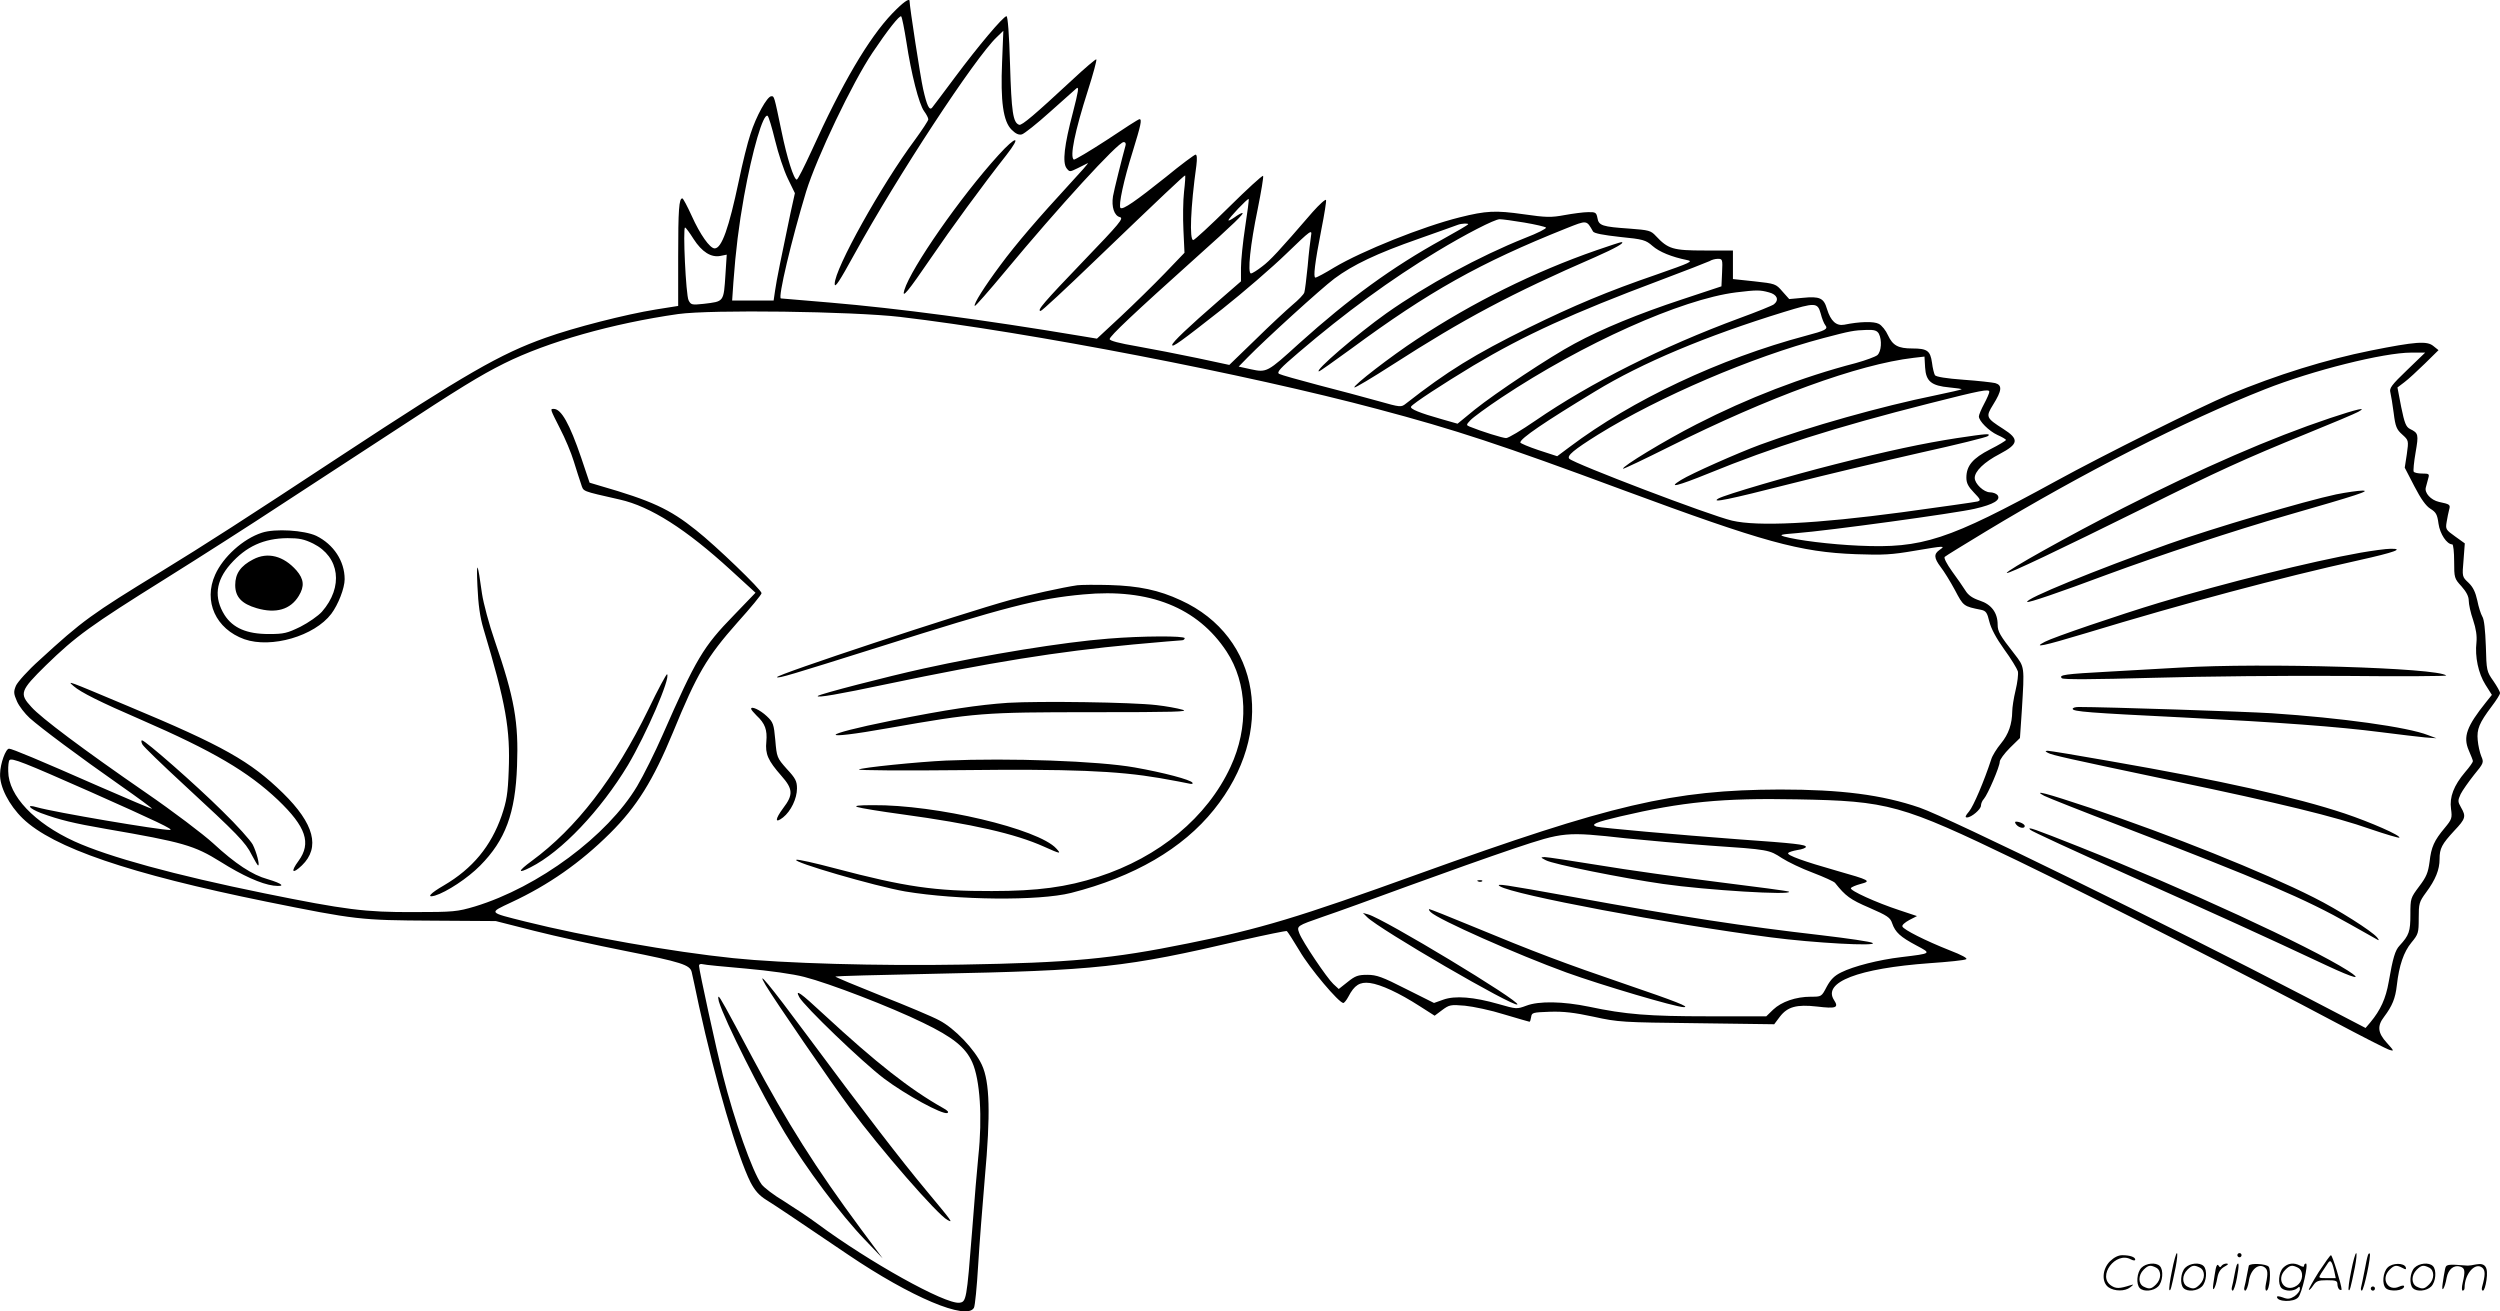 <svg version="1.0" xmlns="http://www.w3.org/2000/svg"
  viewBox="0 0 1199.337 629.117"
 preserveAspectRatio="xMidYMid meet">
<g transform="translate(-0.659,629.166) scale(0.1,-0.1)"
fill="#000000" stroke="none">
<path d="M4288 6228 c-114 -119 -242 -337 -388 -660 -35 -76 -66 -138 -71
-138 -14 0 -47 104 -73 231 -36 173 -35 169 -49 169 -20 0 -73 -96 -100 -181
-14 -41 -39 -142 -56 -225 -48 -227 -82 -324 -116 -324 -23 0 -70 67 -110 156
-21 46 -41 84 -45 84 -16 0 -20 -53 -20 -280 l0 -236 -107 -17 c-143 -23 -394
-87 -530 -136 -216 -77 -382 -172 -978 -564 -463 -305 -656 -429 -865 -557
-335 -205 -377 -235 -584 -425 -55 -49 -105 -105 -113 -123 -12 -29 -11 -38 5
-75 10 -23 38 -59 61 -80 55 -49 236 -184 433 -322 86 -60 155 -111 154 -113
-2 -2 -116 47 -254 107 -291 128 -418 181 -432 181 -16 0 -42 -71 -43 -120 -3
-62 43 -151 109 -215 145 -140 510 -265 1169 -399 431 -87 449 -89 795 -91
l305 -2 185 -47 c102 -26 298 -69 435 -96 271 -54 312 -67 320 -102 3 -13 19
-86 35 -163 78 -357 185 -722 247 -845 21 -40 41 -63 76 -85 50 -31 118 -77
393 -263 300 -203 569 -317 603 -254 5 9 14 100 20 202 6 102 21 291 32 420
28 308 24 461 -14 543 -34 74 -131 176 -205 214 -31 17 -157 70 -279 118 -123
49 -221 90 -219 92 2 2 212 8 467 13 792 16 923 30 1483 161 115 26 212 46
216 44 4 -3 31 -45 61 -95 48 -83 189 -250 210 -250 4 0 15 13 24 30 29 56 55
72 103 66 53 -7 141 -48 239 -111 l72 -46 36 27 c34 25 40 27 109 21 40 -4
126 -22 189 -42 64 -19 119 -35 121 -35 3 0 6 10 8 23 3 21 8 22 90 25 66 2
117 -4 210 -24 118 -26 137 -27 494 -31 l372 -5 27 36 c37 48 80 60 178 49 92
-11 106 -6 82 31 -56 86 116 152 459 177 88 6 167 14 175 19 8 4 -20 20 -80
43 -114 45 -221 99 -226 114 -3 7 13 20 33 31 l37 19 -84 28 c-110 36 -240 95
-233 106 2 5 24 14 46 20 54 14 46 18 -116 64 -155 44 -238 74 -231 84 2 5 23
11 45 15 22 3 40 10 40 15 0 11 -51 17 -320 36 -296 22 -662 55 -684 61 -31
10 -6 21 113 49 299 70 490 89 847 82 441 -8 499 -24 1059 -294 352 -170 1145
-573 1520 -773 132 -70 251 -131 265 -135 23 -7 22 -5 -13 34 -44 48 -47 81
-13 125 39 52 54 88 61 151 11 96 33 160 70 205 33 40 35 46 35 117 0 70 2 78
35 123 46 62 65 110 65 160 0 52 11 72 71 137 54 57 57 68 32 111 -16 28 -16
33 -2 64 9 18 38 59 64 92 47 57 48 60 35 90 -7 17 -15 52 -17 77 -5 53 7 82
67 162 22 29 40 57 40 64 0 7 -15 33 -32 58 -32 45 -33 50 -36 167 -3 78 -8
129 -17 142 -7 12 -18 46 -24 77 -9 40 -20 64 -42 85 -31 29 -31 29 -24 109
l6 80 -46 33 c-45 32 -47 35 -41 70 3 20 9 47 12 59 7 24 3 26 -49 37 -39 9
-70 43 -63 69 3 12 9 32 12 45 6 20 3 22 -29 22 -20 0 -38 4 -41 9 -3 4 1 46
9 92 15 87 14 93 -27 113 -19 10 -26 27 -42 105 l-18 94 33 25 c19 14 63 55
99 90 l65 64 -25 20 c-30 25 -85 21 -300 -22 -214 -43 -450 -116 -680 -212
-138 -58 -604 -290 -830 -414 -519 -284 -641 -324 -946 -310 -136 6 -297 26
-359 44 -25 8 -15 10 60 16 154 12 766 96 855 117 92 21 127 43 109 66 -6 7
-22 13 -36 13 -29 0 -73 41 -73 69 0 32 45 76 120 115 91 48 94 71 17 120 -83
53 -85 58 -49 116 43 69 45 94 10 104 -13 3 -81 11 -152 16 -82 6 -132 14
-137 22 -4 7 -11 34 -14 60 -8 57 -23 68 -94 68 -68 0 -94 14 -117 63 -10 23
-30 48 -44 55 -24 13 -93 11 -166 -4 -38 -7 -65 17 -83 76 -15 52 -35 61 -115
53 l-66 -6 -33 37 c-31 36 -34 37 -134 48 l-103 11 0 69 0 68 -137 0 c-151 0
-174 7 -233 70 -24 26 -34 28 -126 35 -130 9 -148 14 -154 51 -5 26 -9 29 -45
28 -22 0 -73 -7 -112 -14 -65 -12 -87 -12 -198 4 -134 19 -178 17 -306 -15
-177 -44 -468 -161 -601 -240 -44 -27 -85 -49 -91 -49 -11 0 -3 69 29 233 14
70 24 133 22 139 -2 6 -31 -20 -64 -57 -164 -190 -204 -233 -243 -262 -23 -18
-47 -33 -53 -33 -18 0 -3 140 32 308 17 85 29 156 26 160 -4 3 -78 -65 -165
-151 -87 -86 -164 -157 -170 -157 -19 0 -13 157 15 358 4 33 3 52 -4 52 -5 0
-70 -48 -143 -108 -144 -115 -206 -158 -217 -148 -11 11 16 136 58 269 40 130
46 157 33 157 -5 0 -75 -45 -157 -100 -83 -54 -154 -96 -158 -94 -20 13 4 133
68 333 25 78 43 145 40 148 -2 3 -55 -42 -116 -99 -180 -167 -241 -219 -254
-215 -30 10 -37 61 -44 290 -4 144 -11 232 -17 231 -16 -1 -137 -145 -248
-294 -55 -74 -104 -139 -109 -145 -13 -15 -25 10 -43 90 -12 52 -65 396 -65
422 0 16 -32 -7 -82 -59z m67 -138 c23 -152 60 -298 85 -332 11 -15 20 -32 20
-39 0 -6 -29 -50 -64 -98 -160 -215 -386 -620 -385 -691 0 -23 22 10 96 145
202 367 577 940 682 1039 l31 30 -6 -150 c-8 -188 5 -285 46 -325 19 -19 34
-26 49 -22 11 3 72 51 134 107 62 55 120 107 128 114 13 10 9 -14 -17 -115
-42 -159 -51 -240 -31 -268 15 -19 15 -19 54 0 21 11 43 21 48 24 6 2 -33 -42
-85 -98 -150 -163 -258 -288 -334 -391 -76 -102 -131 -189 -123 -196 2 -3 68
72 146 166 255 307 541 620 568 620 9 0 12 -7 9 -17 -16 -58 -55 -213 -60
-243 -8 -51 6 -93 33 -100 20 -5 0 -29 -174 -210 -192 -200 -226 -240 -206
-240 6 0 121 107 257 238 328 315 431 412 436 412 2 0 0 -35 -5 -77 -5 -43 -6
-127 -3 -186 l5 -108 -95 -99 c-52 -54 -147 -147 -210 -206 l-115 -107 -72 12
c-478 80 -881 133 -1207 161 -129 11 -236 20 -237 20 -16 0 51 282 121 513 51
164 221 521 319 667 71 106 130 181 137 173 4 -4 15 -60 25 -123z m-630 -472
c15 -62 42 -144 61 -183 l34 -70 -21 -95 c-42 -200 -68 -327 -74 -372 l-7 -48
-100 0 -99 0 6 88 c11 151 26 272 51 412 40 221 92 399 113 386 5 -3 21 -56
36 -118z m2255 -416 c-11 -72 -20 -160 -20 -195 l0 -65 -107 -93 c-145 -126
-223 -200 -223 -212 0 -14 39 14 240 172 101 80 240 200 308 266 118 114 124
118 118 85 -3 -19 -11 -84 -16 -145 -6 -60 -13 -117 -16 -126 -2 -9 -28 -36
-57 -60 -28 -24 -108 -98 -177 -166 l-126 -122 -154 33 c-85 18 -215 43 -287
56 -88 15 -133 27 -133 35 0 14 118 125 410 387 189 169 239 218 226 218 -4 0
-21 -9 -37 -21 -16 -11 -29 -18 -29 -14 0 9 92 106 97 102 2 -3 -6 -63 -17
-135z m1339 22 c53 -9 100 -20 104 -24 5 -4 -40 -27 -100 -50 -220 -88 -472
-225 -665 -361 -142 -101 -349 -279 -324 -279 4 0 73 49 154 108 373 275 619
413 1032 578 101 40 97 41 129 -15 6 -9 48 -17 129 -26 112 -11 124 -15 156
-43 33 -29 92 -53 166 -68 31 -6 18 -12 -145 -69 -236 -81 -400 -150 -614
-255 -261 -129 -391 -209 -589 -364 -24 -19 -25 -19 -135 12 -62 17 -190 52
-285 76 -95 25 -180 49 -189 54 -13 8 5 27 94 103 221 189 442 351 663 484
137 83 277 155 301 155 12 0 65 -7 118 -16z m-269 -8 c0 -3 -55 -35 -122 -72
-243 -134 -449 -284 -688 -499 -154 -140 -156 -141 -232 -125 l-59 13 43 44
c85 87 351 329 416 378 89 66 201 120 407 192 94 33 177 63 185 66 19 7 50 8
50 3z m-3716 -71 c40 -62 84 -90 129 -81 l30 6 -6 -93 c-9 -136 -6 -131 -105
-143 -56 -6 -61 -5 -72 17 -13 24 -28 349 -17 349 4 0 22 -25 41 -55z m4934
-161 l-3 -66 -190 -63 c-206 -68 -382 -140 -515 -212 -118 -63 -378 -236 -478
-316 l-83 -68 -77 22 c-103 29 -153 49 -146 60 9 15 150 107 299 197 245 146
477 252 893 408 122 46 230 88 240 93 9 6 27 11 40 11 22 0 23 -3 20 -66z
m225 -95 c39 -10 50 -36 24 -57 -7 -6 -81 -36 -166 -67 -368 -136 -713 -309
-978 -491 -67 -46 -130 -84 -141 -84 -16 0 -119 32 -175 55 -17 7 -17 9 4 31
12 13 79 62 148 108 391 260 864 472 1126 505 99 12 115 12 158 0z m248 -101
c6 -24 16 -49 22 -56 15 -19 2 -26 -93 -51 -413 -110 -834 -308 -1134 -534
l-59 -44 -89 29 c-48 16 -88 33 -88 37 0 19 116 98 359 245 225 137 532 266
906 381 150 46 161 46 176 -7z m-4414 -17 c618 -73 1660 -274 2289 -442 373
-99 589 -170 1179 -389 673 -249 846 -297 1115 -307 131 -5 174 -2 279 16 148
25 152 25 123 5 -29 -20 -28 -39 5 -83 15 -19 46 -69 68 -110 41 -78 41 -78
126 -95 23 -5 29 -14 39 -56 8 -33 33 -80 71 -133 33 -45 62 -93 66 -106 3
-13 -2 -54 -11 -91 -9 -37 -16 -83 -16 -101 -1 -61 -17 -109 -54 -154 -20 -24
-42 -59 -47 -77 -34 -104 -85 -224 -106 -249 -18 -21 -21 -29 -10 -29 21 0 67
39 67 57 0 9 6 24 14 32 19 22 76 155 76 178 0 10 22 40 49 67 l48 47 9 132
c13 215 14 207 -36 272 -69 88 -80 107 -80 140 0 57 -30 97 -85 115 -36 12
-56 26 -70 49 -11 18 -40 59 -64 92 -25 35 -40 64 -35 69 5 5 95 60 199 123
462 279 956 531 1337 681 230 91 571 176 702 176 l67 0 -87 -84 c-74 -71 -86
-87 -80 -107 3 -13 11 -58 16 -99 8 -65 14 -79 41 -103 31 -28 31 -29 22 -94
l-10 -65 46 -89 c32 -62 56 -95 77 -108 27 -17 33 -27 39 -72 7 -49 40 -99 66
-99 5 0 9 -37 9 -81 0 -79 1 -83 35 -120 24 -27 35 -49 35 -69 0 -17 9 -59 21
-93 14 -42 19 -76 16 -107 -8 -69 9 -149 43 -203 l31 -49 -28 -35 c-93 -116
-111 -166 -83 -231 11 -25 20 -48 20 -52 0 -5 -16 -28 -37 -52 -55 -65 -76
-120 -68 -177 6 -44 4 -50 -30 -91 -51 -61 -65 -92 -73 -163 -7 -52 -15 -72
-50 -118 -41 -55 -42 -57 -42 -135 0 -81 -6 -99 -52 -149 -21 -22 -32 -59 -52
-174 -14 -80 -39 -135 -88 -194 l-23 -27 -290 151 c-660 344 -1708 857 -1849
906 -181 62 -376 87 -671 87 -512 -2 -803 -70 -1733 -405 -578 -209 -761 -264
-1105 -333 -368 -75 -565 -93 -1087 -102 -398 -7 -856 6 -1096 31 -291 30
-715 105 -995 175 -183 46 -179 41 -69 93 178 83 330 189 473 331 128 127 207
254 302 484 115 281 162 361 309 527 64 71 116 134 116 141 0 16 -220 228
-314 302 -127 102 -215 142 -461 213 l-50 15 -40 119 c-56 164 -96 235 -132
235 -18 0 -18 1 30 -94 24 -46 54 -117 66 -157 13 -41 28 -90 35 -109 13 -38
-2 -32 186 -75 147 -33 318 -142 533 -339 l118 -108 -103 -107 c-148 -152
-181 -207 -343 -576 -36 -82 -91 -193 -122 -245 -142 -238 -473 -484 -778
-577 -85 -25 -101 -27 -295 -27 -231 -1 -326 11 -715 90 -432 88 -748 175
-911 249 -192 88 -317 219 -318 336 -1 26 2 50 6 54 11 12 69 -11 388 -152
319 -142 403 -182 382 -183 -48 -1 -556 85 -639 109 -54 16 -37 -6 20 -28 90
-33 156 -49 312 -76 371 -64 423 -79 550 -158 105 -66 194 -106 253 -114 62
-7 46 9 -28 31 -73 20 -155 74 -261 172 -47 43 -192 153 -323 243 -300 207
-503 359 -549 411 -59 64 -54 78 70 200 144 140 213 190 573 415 168 105 415
263 550 352 135 88 376 245 535 349 326 214 424 274 540 332 209 104 521 192
835 237 160 22 832 13 1067 -14z m4693 -80 c16 -31 12 -86 -7 -103 -10 -8 -56
-25 -103 -38 -258 -67 -519 -168 -765 -294 -151 -77 -360 -204 -352 -213 2 -2
103 46 223 106 476 238 906 395 1171 426 l52 6 3 -52 c4 -67 30 -88 117 -96
34 -3 60 -7 58 -9 -2 -2 -59 -15 -126 -29 -256 -52 -605 -150 -841 -237 -108
-40 -329 -138 -379 -169 -68 -42 -17 -29 131 31 308 126 609 222 1059 336 252
64 289 71 289 56 0 -6 -11 -32 -25 -58 -14 -26 -25 -53 -25 -60 0 -22 48 -70
89 -89 23 -10 41 -21 41 -24 0 -3 -34 -24 -76 -45 -84 -43 -114 -79 -114 -136
0 -26 9 -43 36 -71 32 -33 34 -38 18 -43 -11 -3 -174 -26 -364 -52 -411 -55
-691 -69 -814 -40 -107 25 -757 273 -781 297 -13 14 22 43 137 115 297 184
739 373 1083 464 129 34 145 37 207 39 37 1 49 -3 58 -18z m-1214 -2421 c98
-10 280 -26 404 -35 282 -19 284 -20 345 -60 28 -18 94 -50 148 -70 55 -21
103 -43 107 -49 50 -63 73 -80 164 -119 87 -38 101 -47 110 -75 15 -43 39 -65
116 -106 73 -39 76 -38 -72 -56 -110 -13 -230 -44 -288 -73 -33 -16 -51 -34
-70 -69 -25 -48 -25 -48 -76 -48 -72 0 -141 -24 -181 -62 l-33 -32 -278 0
c-286 0 -398 9 -572 46 -126 26 -241 28 -301 5 -46 -17 -47 -17 -134 8 -119
34 -208 41 -264 21 l-45 -16 -134 67 c-114 58 -141 68 -186 68 -44 0 -58 -5
-94 -34 l-43 -34 -26 24 c-31 29 -148 203 -163 243 -13 36 -15 35 117 81 57
19 239 85 405 146 167 61 395 142 508 180 239 80 247 81 536 49z m-4221 -625
c112 -10 227 -26 280 -40 121 -31 410 -142 570 -220 143 -69 204 -118 236
-190 37 -83 49 -264 29 -450 -5 -49 -19 -211 -30 -360 -26 -331 -28 -339 -61
-343 -68 -8 -434 196 -681 379 -43 32 -116 80 -162 109 -47 28 -94 64 -106 80
-44 61 -131 307 -186 525 -30 119 -114 503 -114 523 0 8 7 11 18 8 9 -3 103
-12 207 -21z M4796 5547 c-181 -199 -419 -541 -451 -647 -14 -46 19 -5 127
153 96 141 248 349 362 494 75 96 49 96 -38 0z M7665 5091 c-299 -104 -593
-250 -860 -426 -125 -82 -309 -224 -301 -232 3 -3 85 46 183 109 342 220 569
341 974 517 93 41 145 70 124 71 -5 0 -59 -18 -120 -39z M11185 4286 c-281
-94 -617 -240 -990 -430 -262 -133 -569 -305 -561 -313 6 -6 248 109 656 311
355 177 482 235 784 358 121 49 232 96 246 104 46 25 -3 14 -135 -30z M11214
3920 c-151 -32 -597 -164 -804 -238 -353 -126 -691 -264 -678 -278 6 -5 150
44 383 131 252 93 611 212 865 285 341 98 401 118 360 118 -19 0 -76 -8 -126
-18z M1263 3736 c-90 -29 -186 -116 -224 -201 -58 -128 3 -261 140 -310 129
-45 336 15 417 122 33 44 64 123 64 166 0 87 -53 167 -136 208 -58 27 -198 36
-261 15z m246 -52 c128 -64 146 -208 42 -327 -18 -20 -64 -52 -103 -72 -64
-31 -79 -35 -152 -35 -106 0 -172 29 -212 91 -52 83 -43 163 28 244 75 85 160
124 274 125 56 0 80 -5 123 -26z M1221 3608 c-60 -31 -86 -68 -86 -123 0 -57
31 -90 103 -111 92 -27 162 -7 202 59 28 46 25 80 -11 122 -62 70 -138 90
-208 53z M11330 3640 c-236 -42 -653 -146 -965 -240 -192 -58 -509 -166 -548
-187 -62 -32 -10 -21 196 41 478 145 931 266 1310 350 171 38 220 56 152 55
-22 0 -87 -9 -145 -19z M2297 3480 c4 -89 12 -148 29 -205 108 -360 129 -482
121 -681 -4 -110 -10 -145 -34 -216 -51 -146 -139 -253 -277 -334 -66 -38 -86
-61 -43 -49 56 17 158 84 217 144 121 122 169 251 177 478 8 210 -12 325 -107
601 -27 78 -54 179 -61 225 -21 155 -28 166 -22 37z M5175 3484 c-70 -10 -236
-47 -320 -70 -243 -67 -1131 -361 -1121 -371 6 -7 68 12 481 142 618 196 770
235 989 255 317 30 548 -63 687 -274 100 -152 107 -364 19 -553 -112 -242
-342 -433 -635 -528 -151 -49 -290 -68 -510 -68 -272 -1 -416 20 -753 109 -94
25 -178 44 -185 41 -27 -9 378 -127 522 -152 253 -42 640 -46 796 -7 302 77
535 212 685 399 298 369 225 830 -159 1005 -105 49 -202 69 -341 73 -69 2
-138 1 -155 -1z M5325 3228 c-218 -17 -581 -76 -890 -144 -172 -38 -497 -122
-505 -131 -10 -11 101 8 332 57 496 104 817 156 1182 190 121 11 226 20 233
20 7 0 13 5 13 10 0 12 -206 11 -365 -2z M10465 3089 c-71 -4 -222 -13 -335
-19 -221 -12 -248 -16 -232 -32 7 -7 151 -6 439 2 235 7 650 11 920 9 271 -3
489 -1 485 2 -39 37 -882 62 -1277 38z M3117 2888 c-161 -330 -346 -570 -560
-727 -67 -49 -69 -63 -5 -30 149 75 336 273 467 490 88 149 205 418 188 436
-3 3 -44 -73 -90 -169z M360 3000 c33 -29 126 -76 323 -161 347 -151 513 -249
657 -385 135 -129 161 -207 99 -292 -40 -54 -30 -66 16 -22 89 86 59 200 -91
347 -157 153 -285 226 -745 418 -298 125 -291 123 -259 95z M4842 2920 c-143
-10 -291 -32 -557 -85 -352 -71 -362 -98 -14 -36 416 73 449 76 977 76 395 0
467 2 431 12 -24 7 -79 17 -124 22 -118 14 -560 20 -713 11z M3610 2891 c0 -4
12 -18 26 -32 41 -38 52 -69 47 -125 -6 -60 8 -91 72 -164 56 -63 58 -91 9
-155 -40 -54 -41 -76 -1 -45 38 30 67 91 67 139 0 35 -7 49 -49 94 -47 53 -48
56 -55 138 -7 77 -10 86 -41 115 -32 30 -75 50 -75 35z M9950 2891 c0 -13 79
-19 525 -41 475 -24 744 -44 955 -71 85 -11 180 -22 210 -25 l55 -4 -40 15
c-99 39 -419 83 -750 105 -126 8 -796 30 -927 30 -16 0 -28 -4 -28 -9z M690
2720 c6 -11 95 -97 198 -192 258 -238 297 -278 326 -337 15 -28 28 -51 31 -51
9 0 -8 65 -26 100 -10 19 -75 92 -146 161 -128 127 -370 339 -385 339 -5 0 -4
-9 2 -20z M9831 2680 c20 -11 87 -26 604 -135 511 -107 774 -171 944 -231 73
-25 135 -43 138 -41 9 10 -140 75 -262 116 -234 78 -595 159 -1124 251 -157
28 -292 50 -301 50 -13 -1 -13 -2 1 -10z M4545 2643 c-131 -6 -410 -34 -418
-43 -5 -4 213 -6 485 -3 531 6 753 -3 958 -38 63 -11 126 -23 139 -26 15 -4
22 -2 18 4 -9 14 -136 48 -277 73 -174 31 -599 46 -905 33z M9813 2474 c15 -8
184 -75 375 -148 664 -255 881 -348 1092 -468 69 -39 130 -73 135 -76 6 -3 3
3 -5 13 -25 30 -187 133 -303 191 -243 123 -685 299 -1073 430 -216 72 -277
88 -221 58z M4120 2420 c14 -5 111 -21 215 -35 336 -46 542 -93 680 -155 80
-36 84 -36 59 -9 -85 94 -577 211 -881 208 -69 0 -91 -3 -73 -9z M9680 2335
c14 -16 40 -20 40 -6 0 9 -24 21 -42 21 -6 0 -6 -6 2 -15z M9746 2311 c6 -7
215 -103 465 -215 432 -193 659 -296 957 -436 135 -63 179 -74 101 -24 -187
118 -777 390 -1284 592 -225 89 -255 100 -239 83z M9395 4190 c-161 -25 -327
-60 -586 -126 -210 -53 -528 -146 -559 -164 -38 -23 49 -5 343 70 173 44 455
111 627 150 172 38 318 74 324 80 13 13 -2 12 -149 -10z M7422 2165 c33 -19
374 -87 563 -114 209 -30 622 -55 604 -37 -2 3 -155 23 -339 46 -184 23 -442
59 -573 81 -130 21 -247 39 -260 39 -21 -1 -20 -2 5 -15z M7098 2063 c7 -3 16
-2 19 1 4 3 -2 6 -13 5 -11 0 -14 -3 -6 -6z M7202 2040 c65 -41 810 -181 1299
-245 205 -27 516 -44 489 -27 -8 6 -118 22 -245 37 -380 44 -651 85 -1200 185
-327 59 -366 65 -343 50z M6870 1916 c36 -36 416 -204 652 -290 169 -61 524
-166 562 -166 33 0 -39 28 -279 110 -290 99 -436 154 -740 280 -106 44 -197
80 -201 80 -5 0 -2 -6 6 -14z M6565 1892 c56 -57 706 -435 721 -419 15 15
-640 411 -716 432 l-25 7 20 -20z M3680 1565 c39 -66 317 -472 405 -590 145
-196 419 -511 467 -536 28 -15 25 -11 -103 143 -121 145 -297 374 -573 746
-177 239 -247 323 -196 237z M3841 1508 c23 -43 304 -313 406 -390 105 -79
280 -174 304 -166 9 4 2 12 -20 24 -160 90 -322 218 -571 448 -115 107 -141
125 -119 84z M3455 1488 c28 -93 203 -441 315 -628 100 -168 271 -397 385
-515 l86 -90 -104 140 c-217 293 -355 512 -522 825 -130 244 -155 290 -161
290 -3 0 -2 -10 1 -22z M10426 194 c-10 -47 -15 -88 -12 -91 5 -6 9 7 30 110
7 37 10 67 6 67 -4 0 -15 -39 -24 -86z M10740 270 c0 -5 5 -10 10 -10 6 0 10
5 10 10 0 6 -4 10 -10 10 -5 0 -10 -4 -10 -10z M11286 194 c-10 -47 -15 -88
-12 -91 5 -6 9 7 30 110 7 37 10 67 6 67 -4 0 -15 -39 -24 -86z M11366 269
c-3 -8 -10 -41 -16 -74 -6 -33 -14 -68 -16 -77 -3 -10 -1 -18 3 -18 10 0 46
171 38 178 -2 3 -7 -1 -9 -9z M10129 241 c-38 -38 -41 -101 -7 -125 29 -20 79
-20 104 0 18 14 18 15 1 10 -53 -17 -69 -17 -92 -2 -69 45 21 166 94 126 12
-6 21 -7 21 -1 0 12 -25 21 -62 21 -19 0 -39 -10 -59 -29z M11130 189 c-28
-45 -49 -83 -47 -85 2 -3 12 7 21 21 14 21 24 25 66 25 43 0 50 -3 50 -19 0
-11 5 -23 10 -26 6 -3 10 -3 10 1 0 20 -44 164 -51 164 -4 0 -30 -37 -59 -81z
m75 4 l7 -33 -42 0 c-42 0 -42 0 -28 23 8 12 21 32 29 44 15 25 22 18 34 -34z
M10280 210 c-22 -22 -27 -79 -8 -98 19 -19 66 -14 88 8 22 22 27 79 8 98 -19
19 -66 14 -88 -8z m71 0 c25 -14 25 -54 -1 -80 -23 -23 -33 -24 -61 -10 -25
14 -25 54 1 80 23 23 33 24 61 10z M10490 210 c-22 -22 -27 -79 -8 -98 19 -19
66 -14 88 8 22 22 27 79 8 98 -19 19 -66 14 -88 -8z m71 0 c25 -14 25 -54 -1
-80 -23 -23 -33 -24 -61 -10 -25 14 -25 54 1 80 23 23 33 24 61 10z M10636
204 c-3 -16 -8 -47 -11 -69 -8 -51 10 -26 19 27 5 27 15 42 34 53 18 10 22 14
10 15 -9 0 -20 -5 -24 -11 -5 -8 -9 -8 -14 1 -5 8 -10 3 -14 -16z M10737 223
c-2 -4 -7 -26 -11 -48 -4 -22 -9 -48 -12 -57 -3 -10 -1 -18 4 -18 4 0 14 28
20 62 11 58 10 81 -1 61z M10795 220 c-1 -3 -5 -23 -9 -45 -4 -22 -9 -48 -12
-57 -3 -10 -1 -18 4 -18 5 0 13 20 17 45 7 53 44 87 74 68 17 -11 19 -28 8
-80 -4 -18 -3 -33 2 -33 16 0 24 99 11 115 -12 14 -87 18 -95 5z M10960 210
c-22 -22 -27 -79 -8 -98 7 -7 24 -12 38 -12 14 0 31 5 38 12 9 9 12 8 12 -5 0
-9 -12 -24 -26 -34 -21 -13 -32 -15 -55 -6 -16 6 -29 8 -29 3 0 -24 81 -27
102 -2 18 19 50 162 37 162 -5 0 -9 -5 -9 -10 0 -7 -6 -7 -19 0 -30 16 -59 12
-81 -10z m71 0 c29 -16 25 -65 -6 -86 -56 -37 -103 28 -55 76 23 23 33 24 61
10z M11461 211 c-23 -23 -28 -80 -9 -99 19 -19 88 -13 88 9 0 5 -11 4 -24 -2
-54 -25 -89 38 -46 81 23 23 33 24 62 9 16 -9 19 -8 16 3 -8 22 -64 22 -87 -1z
M11590 210 c-22 -22 -27 -79 -8 -98 19 -19 66 -14 88 8 22 22 27 79 8 98 -19
19 -66 14 -88 -8z m71 0 c25 -14 25 -54 -1 -80 -23 -23 -33 -24 -61 -10 -25
14 -25 54 1 80 23 23 33 24 61 10z M11736 201 c-3 -14 -8 -44 -11 -66 -8 -51
10 -26 19 27 8 41 35 63 66 53 22 -7 24 -21 11 -77 -5 -22 -5 -38 0 -38 5 0 9
6 9 13 0 68 51 125 85 97 15 -13 15 -35 -1 -92 -3 -10 -1 -18 4 -18 6 0 13 23
17 50 9 63 -5 84 -49 76 -17 -4 -35 -6 -41 -6 -101 8 -104 7 -109 -19z M11380
110 c0 -5 5 -10 10 -10 6 0 10 5 10 10 0 6 -4 10 -10 10 -5 0 -10 -4 -10 -10z"/>
</g>
</svg>
